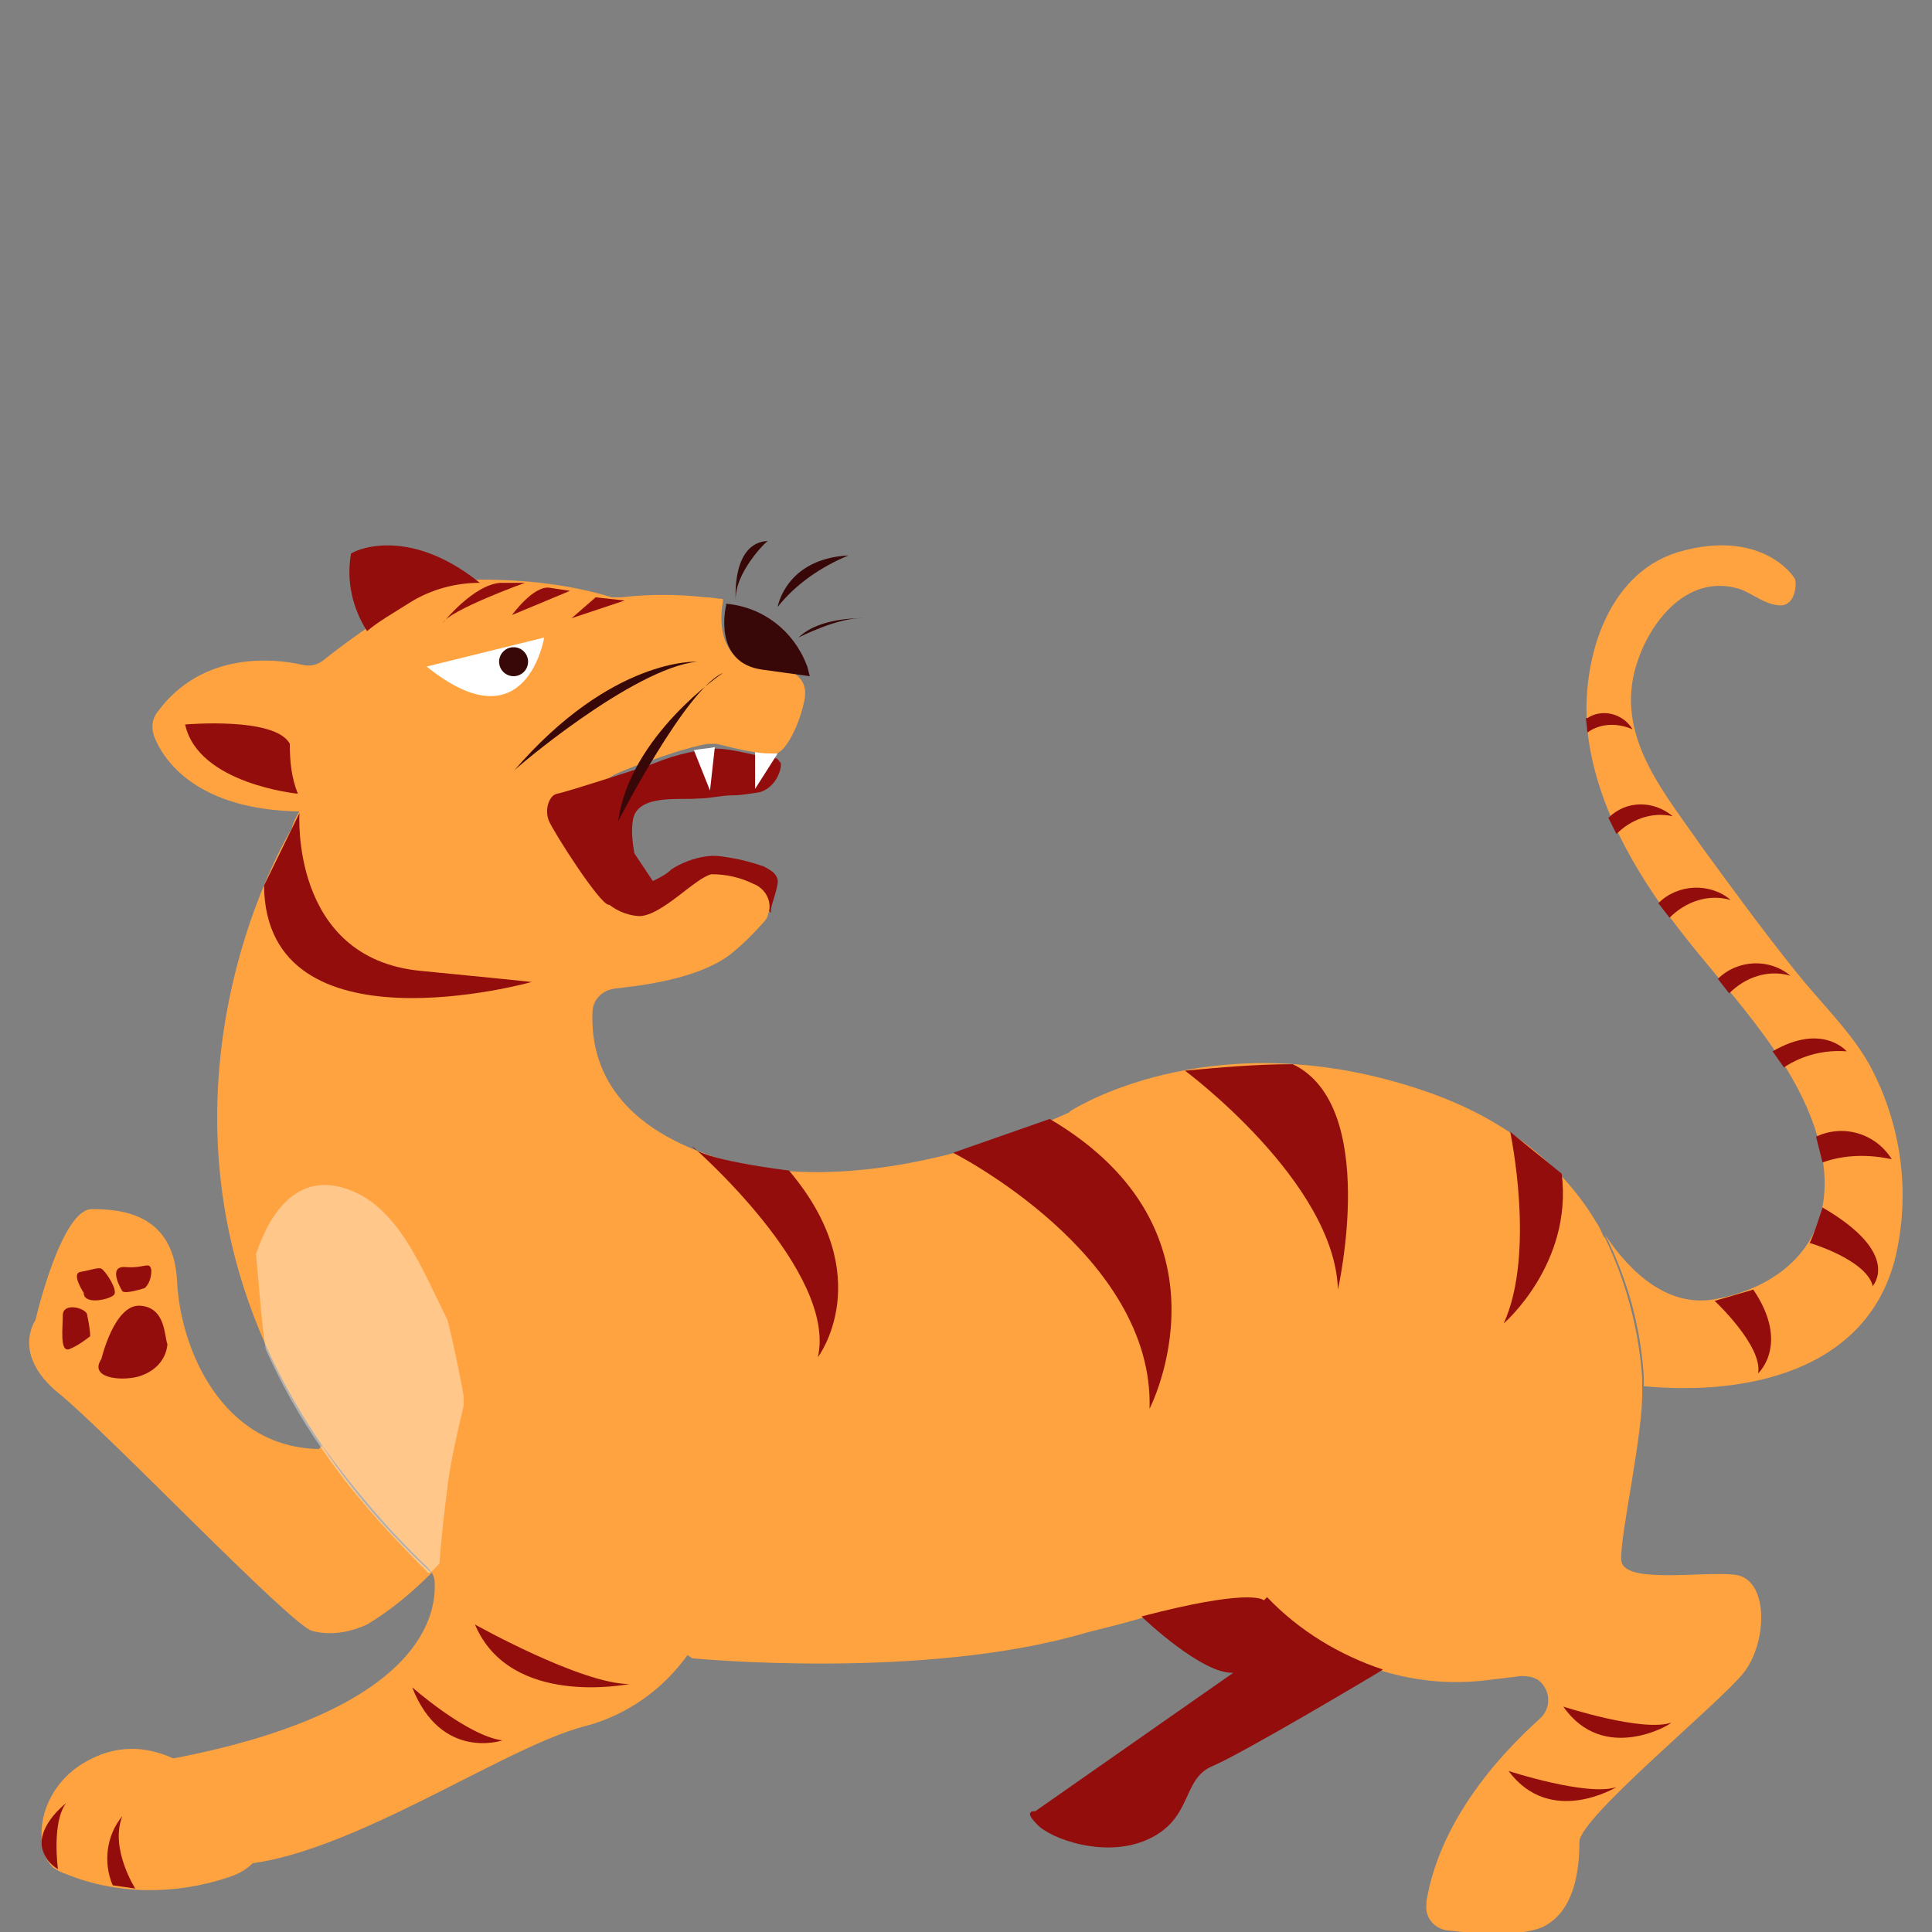 <?xml version="1.0" encoding="utf-8"?>
<!-- Generator: Adobe Illustrator 24.0.0, SVG Export Plug-In . SVG Version: 6.00 Build 0)  -->
<svg version="1.1" id="图层_1" xmlns="http://www.w3.org/2000/svg" xmlns:xlink="http://www.w3.org/1999/xlink" x="0px" y="0px"
	 viewBox="0 0 120 120" style="enable-background:new 0 0 120 120;" xml:space="preserve">
<rect x="0" y="0" width="120" height="120" fill="#808080" stroke="none"/>
<style type="text/css">
	.st0{fill:#930D0D;}
	.st1{fill:#FFFFFF;}
	.st2{fill:#FFA340;}
	.st3{fill:#380808;}
	.st4{opacity:0.39;fill:#FFFFFF;enable-background:new    ;}
</style>
<title>资源 94</title>
<g id="图层_2_1_">
	<g id="图层_1-2">
		<path class="st0" d="M39.8,57c-1.7-0.1-3.1-1.5-3.1-3.3h0.1c0.9,1,2.4,1.4,3.8,1c0.4-0.2,0.8-0.4,1.1-0.7c0.6-0.4,1.4-0.7,2.1-0.8
			c0.6-0.1,1.1,0,1.7,0.1c0.6,0.1,1.3,0.3,1.9,0.5c0.4,0.2,1,0.5,0.9,1.1c-0.2,1-0.5,1.5-0.4,1.8c0,0-2.6-2.5-3.5-2.3
			C43.4,54.6,41.3,57,39.8,57z"/>
		<path class="st0" d="M40.6,54.8c-0.4,0.2-0.8,0.3-1.3,0.4c-0.5-0.1-0.9-0.3-1.3-0.5c-0.4-0.2-0.9-0.5-1.2-0.9h-0.1
			c-0.1-1.1-2-2.8-1.3-4.7c0.2-0.5,2.5-0.6,3-0.8c0.6-0.2,1.2-0.5,1.8-0.7c1.3-0.6,2.8-1,4.2-1.1c1.3,0,2.5,0.5,3.8,0.6
			c0.1,0,0.2,0.2,0.3,0.3c0,0.1,0,0.1,0,0.2c-0.1,0.7-0.6,1.4-1.3,1.6c-0.6,0.1-1.2,0.2-1.7,0.2c-0.7,0-1.4,0.2-2.2,0.2
			c-1.1,0.1-3.8-0.3-4,1.4c-0.1,0.7,0,1.4,0.1,2C39.8,53.6,40.2,54.2,40.6,54.8L40.6,54.8z"/>
		<path class="st1" d="M48.3,46.8L46.9,49v-2.4C47.4,46.7,47.9,46.8,48.3,46.8z"/>
		<path class="st1" d="M44.4,46.4l-0.3,2.7l-1-2.5C43.5,46.5,44,46.5,44.4,46.4z"/>
		<path class="st2" d="M42.7,102.8c-1.5,2.1-3.7,3.7-6.3,4.4c-5.7,1.4-17.6,10.2-24.2,8.4c-4.3-1.2-5-3.3-4.9-4.7
			c0.1-0.7,0.6-1.2,1.3-1.3c17.5-2.8,18.5-9.2,18.4-11.3c0-0.4-0.2-0.7-0.5-1c-2.4-2.3-4.5-4.8-6.4-7.4c-13.6-19.6-2-38.4-2-38.4
			l0,0c0.1-0.4,0.3-0.8,0.5-1.1c-6.3-0.1-8.4-3.1-9-4.6c-0.2-0.5-0.2-1.1,0.2-1.6c2.8-3.8,7.3-3.3,9-2.9c0.5,0.1,0.9,0,1.3-0.3
			c0.5-0.4,1.4-1.1,2.7-2c0.8-0.5,1.7-1.1,2.7-1.8c1.3-0.7,2.8-1.1,4.3-1.2c2.8,0,5.6,0.3,8.2,1.1c0.2,0,0.4,0,0.6,0
			c1.7-0.2,3.5-0.2,5.2,0c0.4,0,0.8,0.1,1.1,0.1v0.2c0,0-0.8,3.6,2.3,4l1.5,0.2c0.8,0.1,1.4,0.8,1.3,1.6c0,0,0,0.1,0,0.1
			c-0.3,1.7-1.2,3.4-1.8,3.5c-0.5,0-0.9,0-1.4-0.1c-0.8-0.1-1.8-0.4-2.3-0.5c-0.2,0-0.4,0-0.5,0c-0.7,0.1-1.3,0.3-2,0.5
			c-0.3,0.1-0.6,0.2-0.9,0.3c-1.2,0.4-2.3,0.8-2.9,1.1c-0.4,0.2-0.7,0.5-0.8,0.9c-0.6,1.5-0.9,3.1-0.8,4.7c0,1.7,1.4,3.1,3.1,3.2
			c1.4,0,3.5-2.4,4.5-2.6c0.9,0,1.8,0.2,2.6,0.6c0.8,0.3,1.2,1.2,0.9,1.9c0,0.1-0.1,0.3-0.2,0.4c-0.7,0.8-1.5,1.6-2.3,2.2
			c-2,1.4-5.2,1.8-7,2c-0.8,0.1-1.4,0.7-1.4,1.5c-0.1,2.7,0.9,6.6,7.1,8.8c9.4,3.4,21.4-2.1,22.5-2.6l0.1-0.1
			c0.8-0.5,9.3-5.5,21.8-1.3c5.7,1.9,9,5.1,10.9,8.3c0,0,0.2,0.3,0.4,0.8l0.1,0.1c1.3,2.7,2.1,5.7,2.3,8.7c0,0.2,0,0.4,0,0.6
			c0.1,2.8-1.4,9.2-1.3,10.7s4.8,0.7,7,0.9s2.1,4.2,0.6,6.1s-10.2,9-10.2,10.5s-0.2,4.3-2.3,5.3c-1.4,0.6-4.2,0.4-5.9,0.2
			c-0.8-0.1-1.4-0.8-1.3-1.6l0,0c0-0.1,0-0.1,0-0.2c0.8-4.8,4.2-8.8,7.1-11.4c0.6-0.6,0.6-1.5,0.1-2.1c-0.3-0.4-0.8-0.5-1.3-0.5
			l-2.5,0.3c-2.1,0.2-4.1,0-6.1-0.6c-2.7-0.9-5.2-2.5-7.2-4.5l-0.2,0.2c-0.1-0.1-1.1-0.7-7.6,1l0,0c-1,0.3-2.2,0.6-3.4,0.9
			c-10.1,3-24.5,1.6-24.5,1.6L42.7,102.8z"/>
		<path class="st3" d="M45.1,37.5c2.3,0.2,4.2,1.7,5,3.8c0.1,0.2,0.1,0.4,0.2,0.7l-2.9-0.4c-3.2-0.4-2.3-4-2.3-4L45.1,37.5z"/>
		<path class="st0" d="M29.8,36.2L29.8,36.2c-1.5,0-3,0.4-4.3,1.2c-1.1,0.7-2,1.2-2.7,1.8c-0.9-1.4-1.3-3.1-1-4.8
			C21.8,34.3,25.2,32.5,29.8,36.2z"/>
		<path class="st2" d="M116.1,66.1c2,3.7,2.6,8,1.6,12.1c-1.8,7-9.3,8.5-15.6,7.9c0-0.2,0-0.4,0-0.6c-0.2-3.1-1-6-2.4-8.8
			c1,1.5,3.4,4.6,6.8,4c4.5-0.8,8.4-4.2,6.2-10.7c-1.6-4.7-5.6-8.6-8.5-12.4c-2.7-3.5-5.1-7.7-5.6-12.2c-0.4-4.2,1.1-9.7,5.6-11.1
			c5.1-1.5,7.2,1.4,7.3,1.7c0.1,0.3,0,1.6-0.9,1.6c-0.9,0-1.7-0.7-2.5-1c-3.4-1.1-5.9,2.3-6.6,5.2c-1,4.2,2,7.6,4.2,10.8
			c1.9,2.6,3.8,5.2,5.8,7.7C113.1,62.3,114.9,64,116.1,66.1z"/>
		<path class="st0" d="M64.3,112.5l12.3-8.6c-1.9,0.1-5.5-3.3-5.7-3.5c6.5-1.7,7.5-1.1,7.6-1l0.2-0.2c2,2.1,4.5,3.6,7.2,4.5
			c-0.3,0.2-8.7,5.2-10.6,6s-1.2,3.2-3.9,4.5s-6.2,0-7-0.9C63.5,112.4,64.3,112.5,64.3,112.5z"/>
		<path class="st2" d="M26.8,97.7c-1.2,1.2-2.5,2.3-4,3.2c-1.1,0.5-2.3,0.7-3.4,0.4C18.1,101,6.6,88.9,3.6,86.5
			C0.7,84.1,2.2,82,2.2,82s1.6-6.9,3.5-6.9s5.1,0.3,5.3,4.5c0.2,4.2,2.8,10.3,8.8,10.4l0.2-0.2C22,92.8,24.3,95.4,26.8,97.7z"/>
		<path class="st0" d="M18.6,50.5c0,0-0.6,9,7.5,9.8C34.3,61.1,33,61,33,61S16.5,65.6,16.4,55L18.6,50.5z"/>
		<path class="st0" d="M11.5,45c0,0,5.6-0.5,6.5,1.2c0,1.1,0.1,2.1,0.5,3.1C18.5,49.3,12.3,48.7,11.5,45z"/>
		<path class="st0" d="M27.5,38.7c0,0,1.9-2.4,3.6-2.5h1.5C32.6,36.2,27.9,37.9,27.5,38.7z"/>
		<path class="st0" d="M31.8,38.2c0,0,1.3-1.8,2.3-1.7l1.3,0.2L31.8,38.2z"/>
		<path class="st0" d="M35.5,38.4l3.3-1.1L37,37.1L35.5,38.4z"/>
		<path class="st0" d="M29.5,100.9c0,0,6.6,3.7,9.6,3.7C39,104.6,31.7,106.1,29.5,100.9z"/>
		<path class="st0" d="M97.1,106c0,0,4.9,1.6,6.7,1C103.8,107.1,99.6,109.6,97.1,106z"/>
		<path class="st0" d="M93.7,110c0,0,4.9,1.6,6.7,1C100.4,111,96.3,113.5,93.7,110z"/>
		<path class="st0" d="M25.6,104.8c0,0,3.4,3,5.6,3.3C31.2,108.1,27.4,109.4,25.6,104.8z"/>
		<path class="st0" d="M106.5,80.8c0,0,3,2.8,2.7,4.5c0,0,2-1.8-0.3-5.2L106.5,80.8z"/>
		<path class="st0" d="M113.2,72.2c1.4-0.5,2.9-0.5,4.3-0.2c-1-1.6-3-2.2-4.7-1.4L113.2,72.2z"/>
		<path class="st0" d="M110.8,66.3c1.2-0.8,2.6-1.1,3.9-1c0,0-1.5-1.8-4.6,0L110.8,66.3z"/>
		<path class="st0" d="M107.4,61.7c1-1,2.4-1.5,3.8-1.1c-1.3-1.1-3.3-1-4.5,0.2L107.4,61.7z"/>
		<path class="st0" d="M103.7,57c1-1,2.4-1.5,3.8-1.1c-1.3-1.1-3.3-1-4.5,0.2L103.7,57z"/>
		<path class="st0" d="M100.4,51.8c0.9-0.9,2.2-1.4,3.5-1.1c-1.2-1-2.9-1-4,0.1L100.4,51.8z"/>
		<path class="st0" d="M98.6,45.5c0.8-0.6,1.9-0.6,2.8-0.2c-0.6-1-1.9-1.3-2.8-0.7c0,0,0,0-0.1,0L98.6,45.5z"/>
		<path class="st0" d="M59.2,71.6c0,0,12.5,6.3,12.2,15.9c0,0,5.7-11-6.2-18L59.2,71.6z"/>
		<path class="st0" d="M73.6,66.5c0,0,9.3,6.9,9.5,13.6c0,0,2.6-11.4-2.8-14C78,66.1,75.8,66.3,73.6,66.5z"/>
		<path class="st0" d="M43,71.2c0,0,9,7.8,7.8,13.1c0,0,3.8-5-1.8-11.6C48.9,72.7,43.3,72,43,71.2z"/>
		<path class="st0" d="M93.8,70.3c0,0,1.6,7.5-0.4,11.9c0,0,4.3-3.7,3.6-9.3L93.8,70.3z"/>
		<path class="st0" d="M112.4,77.2c0,0,3.4,1,3.9,2.6v0.1c0,0,1.9-2-3.1-4.9C113.2,75,112.6,76.9,112.4,77.2z"/>
		<path class="st0" d="M6.3,84.4c0,0,0.8-3.4,2.4-3.3s1.5,1.9,1.7,2.4c-0.1,1-0.8,1.7-1.8,2C7.5,85.8,5.5,85.6,6.3,84.4z"/>
		<path class="st0" d="M7.6,80.2c0,0-1-1.6,0.2-1.5c1.2,0.1,1.5-0.4,1.6,0.2C9.4,79.3,9.3,79.7,9,80C9,80,7.8,80.4,7.6,80.2z"/>
		<path class="st0" d="M5.4,81.6c-0.2-0.4-1.5-0.7-1.5,0.1S3.7,84,4.3,83.8c0.5-0.2,0.9-0.5,1.3-0.8C5.6,82.6,5.5,82.1,5.4,81.6z"/>
		<path class="st0" d="M5.2,80.3c0,0-0.8-1.2-0.2-1.3s1.1-0.3,1.3-0.2c0.3,0.2,1,1.3,0.8,1.6S5.2,81.1,5.2,80.3z"/>
		<path class="st4" d="M28.8,87v-0.3c-0.3-1.6-0.6-3.1-1-4.7c-1.6-3.2-3.1-7.2-6.4-8.2c-2.9-0.9-4.6,1.4-5.5,4.1
			c0.2,2,0.3,3.9,0.6,5.9c1,2.2,2.1,4.2,3.5,6.2c1.9,2.8,4.2,5.3,6.6,7.7c0.1,0.1,0.3-0.2,0.7-0.6c0.1-1.6,0.3-3.2,0.5-4.8
			s0.6-3.3,1-5L28.8,87z"/>
		<path class="st3" d="M43.3,41.1c0,0-5.3-0.3-11.4,6.8C31.8,47.9,39.3,41.5,43.3,41.1z"/>
		<path class="st3" d="M48.3,37.7c0,0,0.5-3,4.4-3.2C51,35.2,49.4,36.3,48.3,37.7z"/>
		<path class="st3" d="M45.7,37.3c0,0-0.3-3.6,2-3.7C47.6,33.6,45.6,35.6,45.7,37.3z"/>
		<path class="st3" d="M49.6,39.6c0,0,2.5-1.3,4.1-1.2C53.6,38.4,50.9,38.3,49.6,39.6z"/>
		<path class="st2" d="M5.2,109.5c-1.7,1-2.8,2.9-2.6,4.9c0,0.6,0.3,1.2,0.7,1.6c0.3,0.2,0.5,0.3,0.8,0.4c3.2,1.3,6.8,1.3,10.1,0.2
			c0.6-0.2,1.2-0.5,1.6-1c0.5-0.8,0-1.9-0.7-2.7C12.9,110.1,9.2,107.1,5.2,109.5z"/>
		<path class="st0" d="M7.6,112.8c-1,1.2-1.2,2.9-0.6,4.3l1.4,0.2C8.4,117.3,6.8,114.8,7.6,112.8z"/>
		<path class="st0" d="M4.1,112c0,0-1.7,1.3-1.5,2.7c0.1,0.6,0.5,1.1,1,1.4C3.6,116.1,3.2,113.2,4.1,112z"/>
		<path class="st1" d="M26.5,41.4l7.3-1.8C33.8,39.6,32.7,46.4,26.5,41.4z"/>
		<circle class="st3" cx="31.9" cy="41.1" r="0.9"/>
		<path class="st0" d="M40.7,47.4c0,0-5.5,1.8-6.1,1.9c-0.5,0.1-0.8,1-0.5,1.7c0.3,0.7,3.1,5.1,3.7,5.2c0.6,0,0.2-2.5,0.2-2.5
			L40.7,47.4z"/>
		<path class="st3" d="M44.9,41.8c0,0-5.8,3.9-6.5,9.2C38.4,51,42.6,42.8,44.9,41.8z"/>
	</g>
</g>
</svg>
